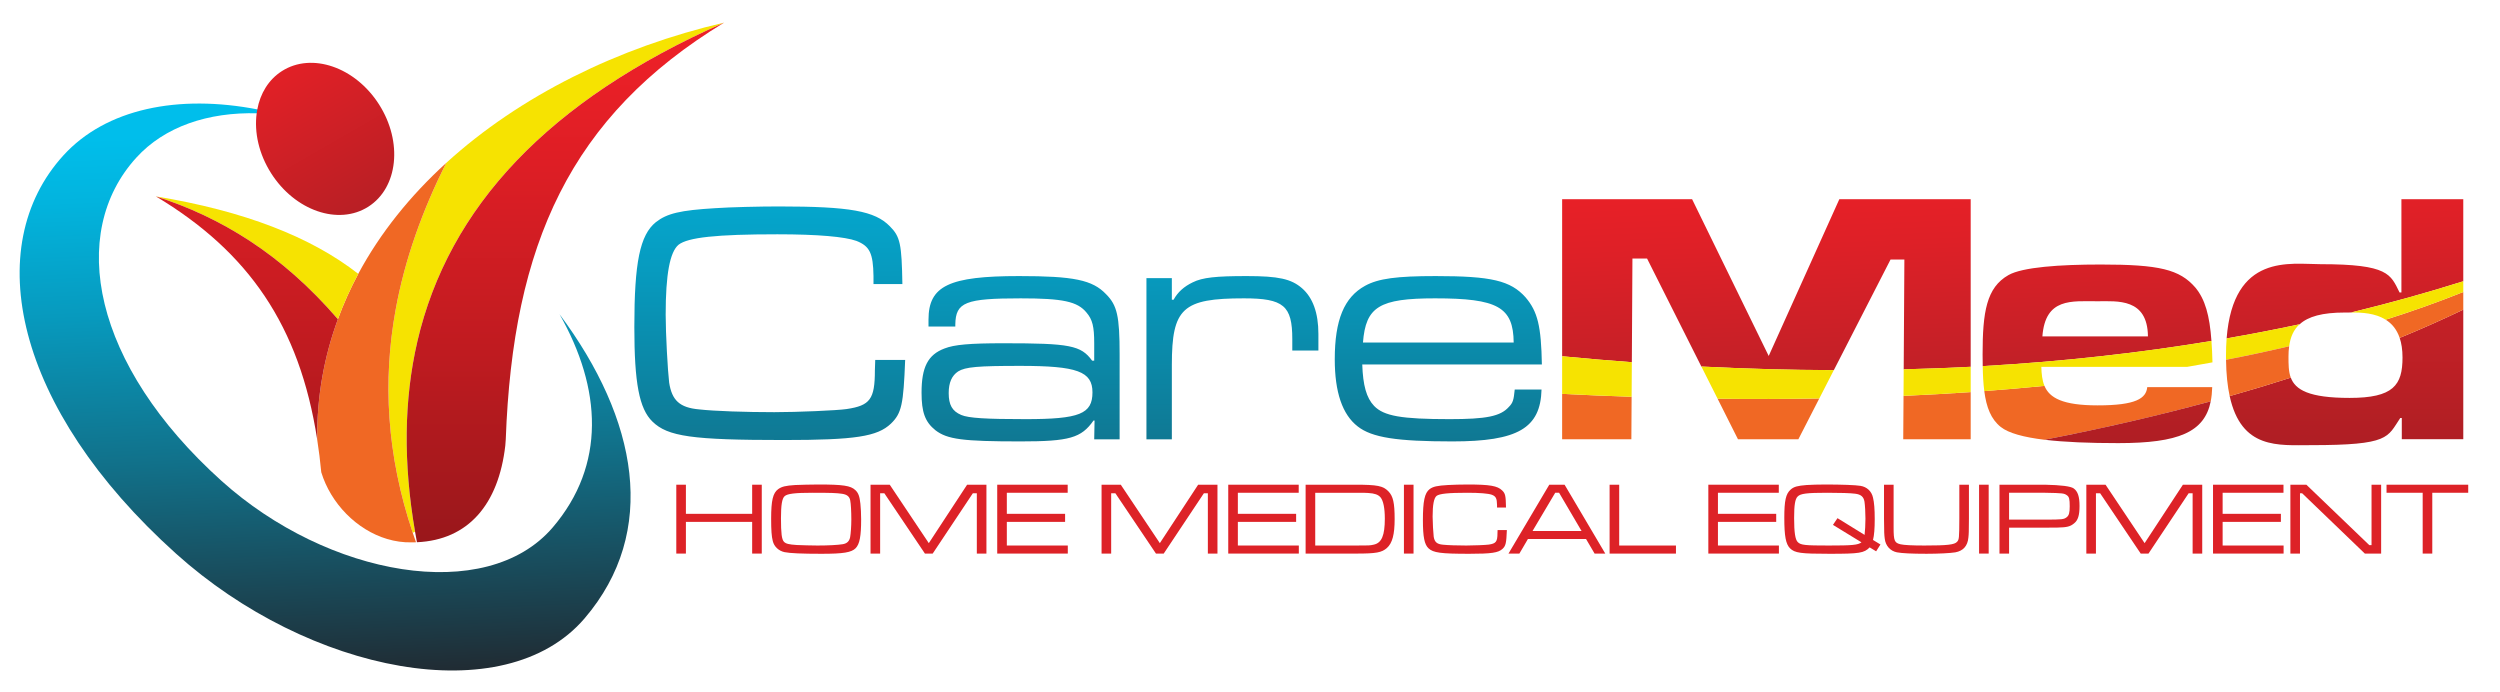 <?xml version="1.0" encoding="UTF-8"?>
<svg id="Layer_4" data-name="Layer 4" xmlns="http://www.w3.org/2000/svg" xmlns:xlink="http://www.w3.org/1999/xlink" viewBox="0 0 590 163.333">
  <defs>
    <style>
      .cls-1 {
        fill: url(#linear-gradient-2);
      }

      .cls-2 {
        fill: url(#linear-gradient-4);
      }

      .cls-3 {
        fill: #f06824;
      }

      .cls-4 {
        fill: url(#linear-gradient-3);
      }

      .cls-5 {
        fill: #f6e301;
      }

      .cls-6 {
        fill: url(#linear-gradient-5);
      }

      .cls-7 {
        fill: url(#linear-gradient-6);
      }

      .cls-8 {
        fill: #dd2227;
      }

      .cls-9 {
        fill: url(#linear-gradient);
      }
    </style>
    <linearGradient id="linear-gradient" x1="73.793" y1="20.661" x2="80.461" y2="179.964" gradientUnits="userSpaceOnUse">
      <stop offset=".062" stop-color="#00beeb"/>
      <stop offset=".154" stop-color="#02b4de"/>
      <stop offset=".322" stop-color="#079abe"/>
      <stop offset=".545" stop-color="#11718a"/>
      <stop offset=".814" stop-color="#1d3843"/>
      <stop offset=".914" stop-color="#232227"/>
    </linearGradient>
    <linearGradient id="linear-gradient-2" x1="103.84" y1="5.541" x2="103.84" y2="139.641" gradientUnits="userSpaceOnUse">
      <stop offset=".062" stop-color="#eb2027"/>
      <stop offset=".246" stop-color="#de1e25"/>
      <stop offset=".58" stop-color="#bf1b20"/>
      <stop offset=".914" stop-color="#99171b"/>
    </linearGradient>
    <linearGradient id="linear-gradient-3" x1="62.488" y1="8.069" x2="92.546" y2="60.23" gradientUnits="userSpaceOnUse">
      <stop offset="0" stop-color="#ec2027"/>
      <stop offset="1" stop-color="#ab1f24"/>
    </linearGradient>
    <linearGradient id="linear-gradient-4" x1="256.575" y1="-4.448" x2="257.12" y2="209.731" gradientUnits="userSpaceOnUse">
      <stop offset=".062" stop-color="#00beeb"/>
      <stop offset=".154" stop-color="#02b4de"/>
      <stop offset=".322" stop-color="#079abe"/>
      <stop offset=".545" stop-color="#11718a"/>
      <stop offset=".814" stop-color="#1d3843"/>
      <stop offset=".914" stop-color="#232227"/>
    </linearGradient>
    <linearGradient id="linear-gradient-5" x1="531.923" y1="65.741" x2="531.923" y2="130.173" gradientUnits="userSpaceOnUse">
      <stop offset=".062" stop-color="#c72127"/>
      <stop offset=".389" stop-color="#ba1f25"/>
      <stop offset=".914" stop-color="#9f1d22"/>
    </linearGradient>
    <linearGradient id="linear-gradient-6" x1="473.689" y1="34.264" x2="476.391" y2="98.817" gradientUnits="userSpaceOnUse">
      <stop offset=".062" stop-color="#eb2027"/>
      <stop offset=".34" stop-color="#de2027"/>
      <stop offset=".843" stop-color="#bf2027"/>
      <stop offset=".914" stop-color="#ba2127"/>
    </linearGradient>
  </defs>
  <path class="cls-9" d="M137.97,145.927c-18.88,22.08-65.08,12.93-96.44-15.28C3.32,96.287-4.61,58.177,14.95,36.687c10.03-11.02,27.1-14.53,46-10.83-.06.29-.11.58-.14.88-11.71-.32-21.98,3.14-28.65,10.48-16.23,17.84-10.38,48.83,20.14,76.29,25.05,22.53,62.45,29.29,78.14,10.97,12.58-14.71,11.58-32.79,1.61-50.32,18.49,24.81,23.45,51.26,5.92,71.77Z"/>
  <path class="cls-5" d="M170.89,5.337c-41.55,18.32-65.04,43.65-72.39,75.24v.01c-3.2,13.78-3.33,28.76-.55,44.87-.18.1-.36.2-.54.29-6.23-18.57-7.07-36-4.05-52.6,2.16-11.94,6.33-23.46,11.93-34.68,17.39-15.86,40.66-27.32,65.6-33.13Z"/>
  <path class="cls-3" d="M97.41,125.747c.24.74.5,1.48.77,2.23-.35.01-.71.02-1.07.02-1.95.04-3.88-.24-5.73-.79-7.22-2.15-13.32-8.41-15.56-15.76-.25-2.65-.57-5.22-.96-7.7-.11-10.04,1.62-19.54,4.88-28.41,1.34-3.68,2.96-7.25,4.81-10.71,5.19-9.67,12.27-18.44,20.74-26.16-5.6,11.22-9.77,22.74-11.93,34.68-3.02,16.6-2.18,34.03,4.05,52.6Z"/>
  <path class="cls-5" d="M84.55,64.627c-1.85,3.46-3.47,7.03-4.81,10.71-13.28-15.44-27.77-24.13-42.95-28.99,20.9,3.44,36.62,9.58,47.76,18.28Z"/>
  <path class="cls-1" d="M79.74,75.337c-3.26,8.87-4.99,18.37-4.88,28.41-4.15-26.89-16.22-44.3-38.07-57.4,15.18,4.86,29.67,13.55,42.95,28.99ZM98.5,80.577v.01c-3.2,13.78-3.33,28.76-.55,44.87.14.83.29,1.67.45,2.51,12.12-.54,19.25-8.93,20.85-22.8.06-.48.09-.97.11-1.45,1.67-46.04,15.18-76.26,51.53-98.38-41.55,18.32-65.04,43.65-72.39,75.24Z"/>
  <path class="cls-4" d="M86.915,48.787c-7.04,4.48-17.31.94-22.93-7.9-2.91-4.58-4.01-9.67-3.41-14.15.03-.3.08-.59.14-.88.7-3.8,2.67-7.08,5.83-9.09,7.03-4.48,17.3-.94,22.92,7.9,5.63,8.85,4.48,19.64-2.55,24.12Z"/>
  <path class="cls-2" d="M213.619,84.951c-.411,10.516-.822,12.569-3.368,15.034-3.204,3.04-8.38,3.861-25.304,3.861-21.606,0-27.357-.822-30.972-4.354-3.122-3.04-4.272-9.119-4.272-22.346,0-15.198,1.314-21.688,5.094-24.728,2.629-2.054,5.75-2.793,13.966-3.286,3.451-.247,10.68-.411,15.034-.411,16.841,0,22.674,1.068,26.207,4.683,2.464,2.465,2.793,4.19,2.958,13.638h-6.819v-1.89c-.082-5.422-.904-7.065-4.025-8.298-2.711-.985-9.119-1.561-18.649-1.561-14.459,0-21.113.739-23.332,2.464-2.054,1.725-3.04,6.983-3.04,16.513,0,4.518.493,13.309.821,16.02.657,4.19,2.465,5.915,7.065,6.326,3.615.411,11.091.657,17.745.657,5.422,0,14.952-.411,17.088-.74,5.504-.821,6.654-2.3,6.654-9.119l.082-2.465h7.065ZM219.127,77.064v-1.643c0-7.969,4.847-10.269,21.36-10.269,12.898,0,17.334.903,20.539,4.272,2.629,2.629,3.204,5.175,3.204,14.212v20.045h-5.997l.082-4.436h-.247c-2.875,4.107-5.668,4.929-17.252,4.929-13.638,0-17.252-.493-20.045-2.629-2.464-1.972-3.286-4.271-3.286-8.872,0-5.998,1.479-8.955,5.422-10.434,2.3-.904,5.915-1.232,13.966-1.232,15.609,0,18.238.493,20.867,4.107h.493v-4.107c0-3.943-.411-5.586-1.807-7.229-2.136-2.629-5.587-3.368-15.527-3.368-13.062,0-15.362.903-15.445,6.161v.493h-6.326ZM226.11,87.662c-1.479.986-2.218,2.629-2.218,5.094,0,2.793.822,4.272,2.958,5.176,1.725.739,5.833.985,15.198.985,12.733,0,15.773-1.232,15.773-6.326,0-4.929-3.615-6.244-17.006-6.244-10.105,0-12.98.247-14.706,1.314ZM276.555,65.645v5.094h.411c.986-1.808,2.465-3.122,4.519-4.108,2.3-1.15,5.504-1.479,12.734-1.479,7.476,0,10.516.657,13.062,2.875,2.547,2.218,3.861,5.833,3.861,10.762v3.943h-6.161v-2.711c0-7.887-2.054-9.612-11.42-9.612-14.458,0-17.005,2.3-17.005,15.691v17.581h-5.997v-38.037h5.997ZM363.802,91.934c-.246,9.119-5.586,12.241-21.031,12.241-13.145,0-18.978-.903-22.346-3.532-3.615-2.793-5.422-8.051-5.422-15.855,0-9.284,2.218-14.624,7.147-17.334,3.121-1.725,7.476-2.3,16.677-2.3,13.145,0,17.663,1.068,21.195,5.011,2.876,3.368,3.697,6.819,3.861,15.855h-42.391c.164,4.929.985,7.887,2.793,9.776,2.3,2.382,6.408,3.122,17.827,3.122,8.626,0,11.994-.657,13.966-2.875.986-.986,1.15-1.643,1.396-4.108h6.326ZM357.23,80.843c-.082-8.38-3.779-10.434-18.566-10.434-13.145,0-16.349,1.972-17.006,10.434h35.572Z"/>
  <path class="cls-3" d="M465.083,92.537v11.13h-15.92l.07-10.24c5.37-.24,10.66-.54,15.85-.89Z"/>
  <path class="cls-3" d="M429.353,94.037l-4.94,9.63h-14.25l-4.81-9.57c8.17.1,16.17.08,24-.06Z"/>
  <path class="cls-3" d="M385.063,93.637l-.06,10.03h-16.34v-10.71c5.53.28,11,.5,16.4.68Z"/>
  <path class="cls-3" d="M522.083,91.357c-.03,1.22-.15,2.33-.35,3.36-12.54,3.42-25.64,6.43-39.22,9.07-4.93-.6-8.51-1.57-10.33-3.02-2.31-1.83-3.4-4.65-3.89-8.47,4.81-.36,9.54-.77,14.2-1.23,1.18,2.83,4.28,4.6,12.54,4.6,9.09,0,11.46-1.65,11.72-4.31h15.33Z"/>
  <path class="cls-6" d="M521.733,94.708c-1.46,7.27-7.55,9.87-21.82,9.87-6.76,0-12.7-.23-17.4-.8,13.58-2.64,26.68-5.65,39.22-9.07ZM566.323,79.738c.43,1.26.67,2.79.67,4.63,0,6.55-2.15,9.54-12.49,9.54-9.59,0-12.8-1.91-13.88-4.79-4.71,1.52-9.52,2.97-14.42,4.36,2.75,12.63,11.52,11.58,19.21,11.58,18.59,0,17.96-1.83,21.05-6.41h.36v5.01h14.51v-30.59c-4.86,2.33-9.86,4.56-15.01,6.67Z"/>
  <path class="cls-3" d="M581.333,68.907v4.17c-4.86,2.33-9.86,4.56-15.01,6.67-.7-2.06-1.89-3.42-3.31-4.3,6.35-2.01,12.46-4.19,18.32-6.54Z"/>
  <path class="cls-7" d="M465.083,47.007v39.56c-5.22.27-10.49.47-15.81.6l.16-25.91h-3.27l-13.38,26.1c-10.22-.03-20.64-.31-31.26-.85l-12.82-25.5h-3.45l-.14,24.48c-5.43-.4-10.91-.87-16.45-1.41v-37.07h30.67l18.08,37,16.67-37h31ZM521.903,80.467c-17.31,2.88-35.3,4.87-53.98,5.94-.02-.88-.03-1.8-.03-2.76,0-10.03.92-15.8,6.11-18.73,3.29-1.87,12.06-2.49,21.76-2.49,13.85,0,18.61,1.15,22.33,5.42,2.32,2.79,3.38,6.58,3.81,12.62ZM506.913,79.387c-.08-9.06-7.25-8.29-11.88-8.29-6.12,0-12.34-.86-13.03,8.29h24.91ZM566.733,47.007v22.01h-.44c-2.13-4.26-2.54-6.67-18.63-6.67-7.13,0-20.6-2.65-22.18,17.52,5.82-1.01,11.55-2.12,17.22-3.33h.01c2.02-1.86,5.39-2.78,10.62-2.78.47,0,.98-.01,1.53-.01h.01c9.02-2.19,17.84-4.64,26.46-7.36v-19.38h-14.6Z"/>
  <path class="cls-5" d="M385.113,85.477l-.05,8.16c-5.4-.18-10.87-.4-16.4-.68v-8.89c5.54.54,11.02,1.01,16.45,1.41Z"/>
  <path class="cls-5" d="M432.783,87.347l-3.43,6.69c-7.83.14-15.83.16-24,.06l-3.83-7.6c10.62.54,21.04.82,31.26.85Z"/>
  <path class="cls-5" d="M465.083,86.557v5.98c-5.19.35-10.48.65-15.85.89l.04-6.27c5.32-.13,10.59-.33,15.81-.6Z"/>
  <path class="cls-5" d="M516.123,86.587h-34.37c.05,1.67.2,3.19.74,4.48-4.66.46-9.39.87-14.2,1.23-.23-1.75-.34-3.72-.37-5.9,18.68-1.07,36.67-3.06,53.98-5.94.12,1.53.19,3.21.24,5.06-1.99.37-3.99.73-6.02,1.07Z"/>
  <path class="cls-5" d="M542.703,76.527c-1.41,1.28-2.17,3.01-2.46,5.19-4.85,1.14-9.81,2.21-14.9,3.19-.01-.31-.01-.63-.01-.95,0-1.46.05-2.83.15-4.1,5.82-1.01,11.55-2.12,17.22-3.33Z"/>
  <path class="cls-5" d="M581.333,66.377v2.53c-5.86,2.35-11.97,4.53-18.32,6.54-2.46-1.56-5.63-1.71-8.14-1.71,9.02-2.19,17.84-4.64,26.46-7.36Z"/>
  <path class="cls-3" d="M540.623,89.127c-4.71,1.52-9.52,2.97-14.42,4.36-.51-2.35-.82-5.18-.86-8.58,5.09-.98,10.05-2.05,14.9-3.19-.11.75-.16,1.55-.16,2.41,0,1.84,0,3.54.54,5Z"/>
  <g>
    <path class="cls-8" d="M161.873,114.392v6.872h15.637v-6.872h2.267v16.253h-2.267v-7.481h-15.637v7.481h-2.267v-16.253h2.267Z"/>
    <path class="cls-8" d="M201.856,115.659c.713.658,1.019,1.486,1.197,3.216.102.829.178,2.461.178,3.704,0,3.997-.356,5.824-1.299,6.799-.993.999-2.878,1.316-8.073,1.316-4.533,0-7.437-.122-8.71-.39-1.375-.292-2.47-1.316-2.776-2.632-.28-1.072-.382-2.583-.382-5.215,0-4.362.407-6.092,1.655-7.018.866-.609,1.732-.829,4.049-.975,1.019-.049,3.947-.122,5.424-.122,5.807,0,7.64.268,8.735,1.316ZM185.175,117.097c-.611.536-.866,2.071-.866,5.19,0,3.606.178,5.02.713,5.581.458.463,1.146.633,3.031.755.917.049,3.769.122,4.864.122,2.496,0,4.838-.122,5.985-.316.993-.171,1.528-.683,1.731-1.657.153-.877.28-2.632.28-4.143,0-1.828-.102-3.777-.255-4.508-.153-.926-.764-1.413-1.91-1.584-1.299-.195-2.598-.244-6.953-.244-4.228,0-5.959.219-6.622.804Z"/>
    <path class="cls-8" d="M209.979,114.392l9.219,13.792,9.041-13.792h4.559v16.253h-2.267v-14.231h-.942l-9.474,14.231h-1.833l-9.576-14.231h-.993v14.231h-2.267v-16.253h4.533Z"/>
    <path class="cls-8" d="M235.344,114.392h16.63v1.9h-14.363v4.971h13.752v1.901h-13.752v5.58h14.389v1.901h-16.655v-16.253Z"/>
    <path class="cls-8" d="M264.503,114.392l9.219,13.792,9.041-13.792h4.559v16.253h-2.267v-14.231h-.942l-9.474,14.231h-1.833l-9.576-14.231h-.993v14.231h-2.267v-16.253h4.533Z"/>
    <path class="cls-8" d="M289.867,114.392h16.629v1.9h-14.363v4.971h13.753v1.901h-13.753v5.58h14.39v1.901h-16.656v-16.253Z"/>
    <path class="cls-8" d="M308.126,114.392h11.715c5.246,0,6.545.268,7.818,1.56,1.12,1.145,1.477,2.729,1.477,6.555,0,3.606-.534,5.654-1.808,6.799-1.223,1.097-2.521,1.34-7.31,1.34h-11.893v-16.253ZM319.917,128.745c3.285,0,3.387,0,4.329-.219,1.834-.414,2.572-2.168,2.572-6.116,0-2.51-.356-4.24-1.019-5.044-.561-.633-1.35-.926-2.903-1.023-.458-.049-1.196-.049-3.106-.049h-9.397v12.452h9.524Z"/>
    <path class="cls-8" d="M333.593,114.392v16.253h-2.267v-16.253h2.267Z"/>
    <path class="cls-8" d="M355.621,125.09c-.128,3.119-.255,3.729-1.045,4.459-.993.902-2.597,1.146-7.844,1.146-6.697,0-8.48-.244-9.601-1.292-.968-.902-1.324-2.705-1.324-6.628,0-4.508.407-6.433,1.579-7.334.814-.609,1.782-.829,4.329-.975,1.069-.073,3.311-.122,4.66-.122,5.221,0,7.029.316,8.124,1.389.765.731.866,1.243.917,4.045h-2.113v-.561c-.026-1.608-.28-2.096-1.248-2.461-.841-.292-2.827-.463-5.781-.463-4.482,0-6.545.219-7.232.731-.637.512-.942,2.071-.942,4.898,0,1.34.152,3.947.255,4.751.203,1.243.764,1.755,2.189,1.876,1.121.122,3.438.195,5.501.195,1.681,0,4.636-.122,5.298-.219,1.706-.244,2.062-.682,2.062-2.705l.025-.731h2.19Z"/>
    <path class="cls-8" d="M374.313,127.21h-13.727l-2.012,3.436h-2.572l9.627-16.253h3.616l9.601,16.253h-2.521l-2.013-3.436ZM367.947,116.293h-.917l-5.348,9.017h11.562l-5.297-9.017Z"/>
    <path class="cls-8" d="M382.131,114.392v14.353h13.396v1.901h-15.662v-16.253h2.267Z"/>
    <path class="cls-8" d="M403.166,114.392h16.63v1.9h-14.363v4.971h13.752v1.901h-13.752v5.58h14.389v1.901h-16.655v-16.253Z"/>
    <path class="cls-8" d="M442.767,130.11l-1.527-.926c-1.324,1.34-2.369,1.511-9.474,1.511-6.851,0-8.175-.195-9.321-1.292-.993-.999-1.35-2.851-1.35-7.213,0-4.045.356-5.654,1.502-6.653.765-.682,1.631-.901,3.77-1.072,1.146-.073,2.802-.122,4.482-.122,3.642,0,7.105.122,8.226.316,1.503.244,2.623,1.268,2.954,2.778.28,1.145.407,2.729.407,5.093,0,2.193-.127,3.826-.407,4.898l1.758,1.072-1.02,1.608ZM440.042,126.235c.102-.707.204-2.559.204-3.826,0-1.462-.103-3.168-.229-4.021-.204-1.169-.841-1.706-2.216-1.876-1.095-.146-3.565-.219-6.596-.219-4.813,0-6.29.195-6.952.877-.611.585-.841,1.998-.841,5.093,0,3.363.255,5.093.866,5.678.713.707,1.706.804,7.309.804,5.552,0,6.901-.122,7.717-.755l-6.724-4.118,1.069-1.584,6.393,3.948Z"/>
    <path class="cls-8" d="M446.892,114.392v10.137c0,3.095.204,3.582,1.63,3.923.866.195,2.751.292,5.629.292,5.449,0,7.104-.195,7.716-.877.484-.536.51-.804.535-5.483v-7.993h2.267v7.993c-.025,3.363-.025,3.484-.128,4.484-.178,1.974-1.222,3.143-3.081,3.484-1.146.195-4.023.341-6.8.341-3.515,0-5.807-.122-6.978-.341-1.579-.317-2.674-1.535-2.878-3.192-.127-.999-.153-1.292-.179-4.776v-7.993h2.267Z"/>
    <path class="cls-8" d="M469.328,114.392v16.253h-2.267v-16.253h2.267Z"/>
    <path class="cls-8" d="M471.874,114.392h10.747q5.729.122,6.774.877c.968.707,1.375,1.925,1.375,4.143,0,2.193-.356,3.363-1.273,4.094-.917.756-1.655.951-3.896 1-.306.024-1.299.024-2.979.024h-8.48v6.116h-2.267v-16.253ZM482.621,122.629c4.126,0,4.457-.049,5.145-.585.509-.414.688-1.023.688-2.559,0-1.682-.128-2.218-.637-2.583-.688-.487-.942-.536-5.195-.609h-8.48v6.336h8.48Z"/>
    <path class="cls-8" d="M496.908,114.392l9.219,13.792,9.041-13.792h4.559v16.253h-2.267v-14.231h-.942l-9.474,14.231h-1.834l-9.575-14.231h-.993v14.231h-2.267v-16.253h4.533Z"/>
    <path class="cls-8" d="M522.273,114.392h16.63v1.9h-14.363v4.971h13.752v1.901h-13.752v5.58h14.389v1.901h-16.655v-16.253Z"/>
    <path class="cls-8" d="M544.3,114.392l14.848,14.255h.535v-14.255h2.267v16.253h-3.846l-14.797-14.231h-.509v14.231h-2.267v-16.253h3.769Z"/>
    <path class="cls-8" d="M582.5,114.392v1.9h-8.48v14.353h-2.267v-14.353h-8.531v-1.9h19.278Z"/>
  </g>
</svg>